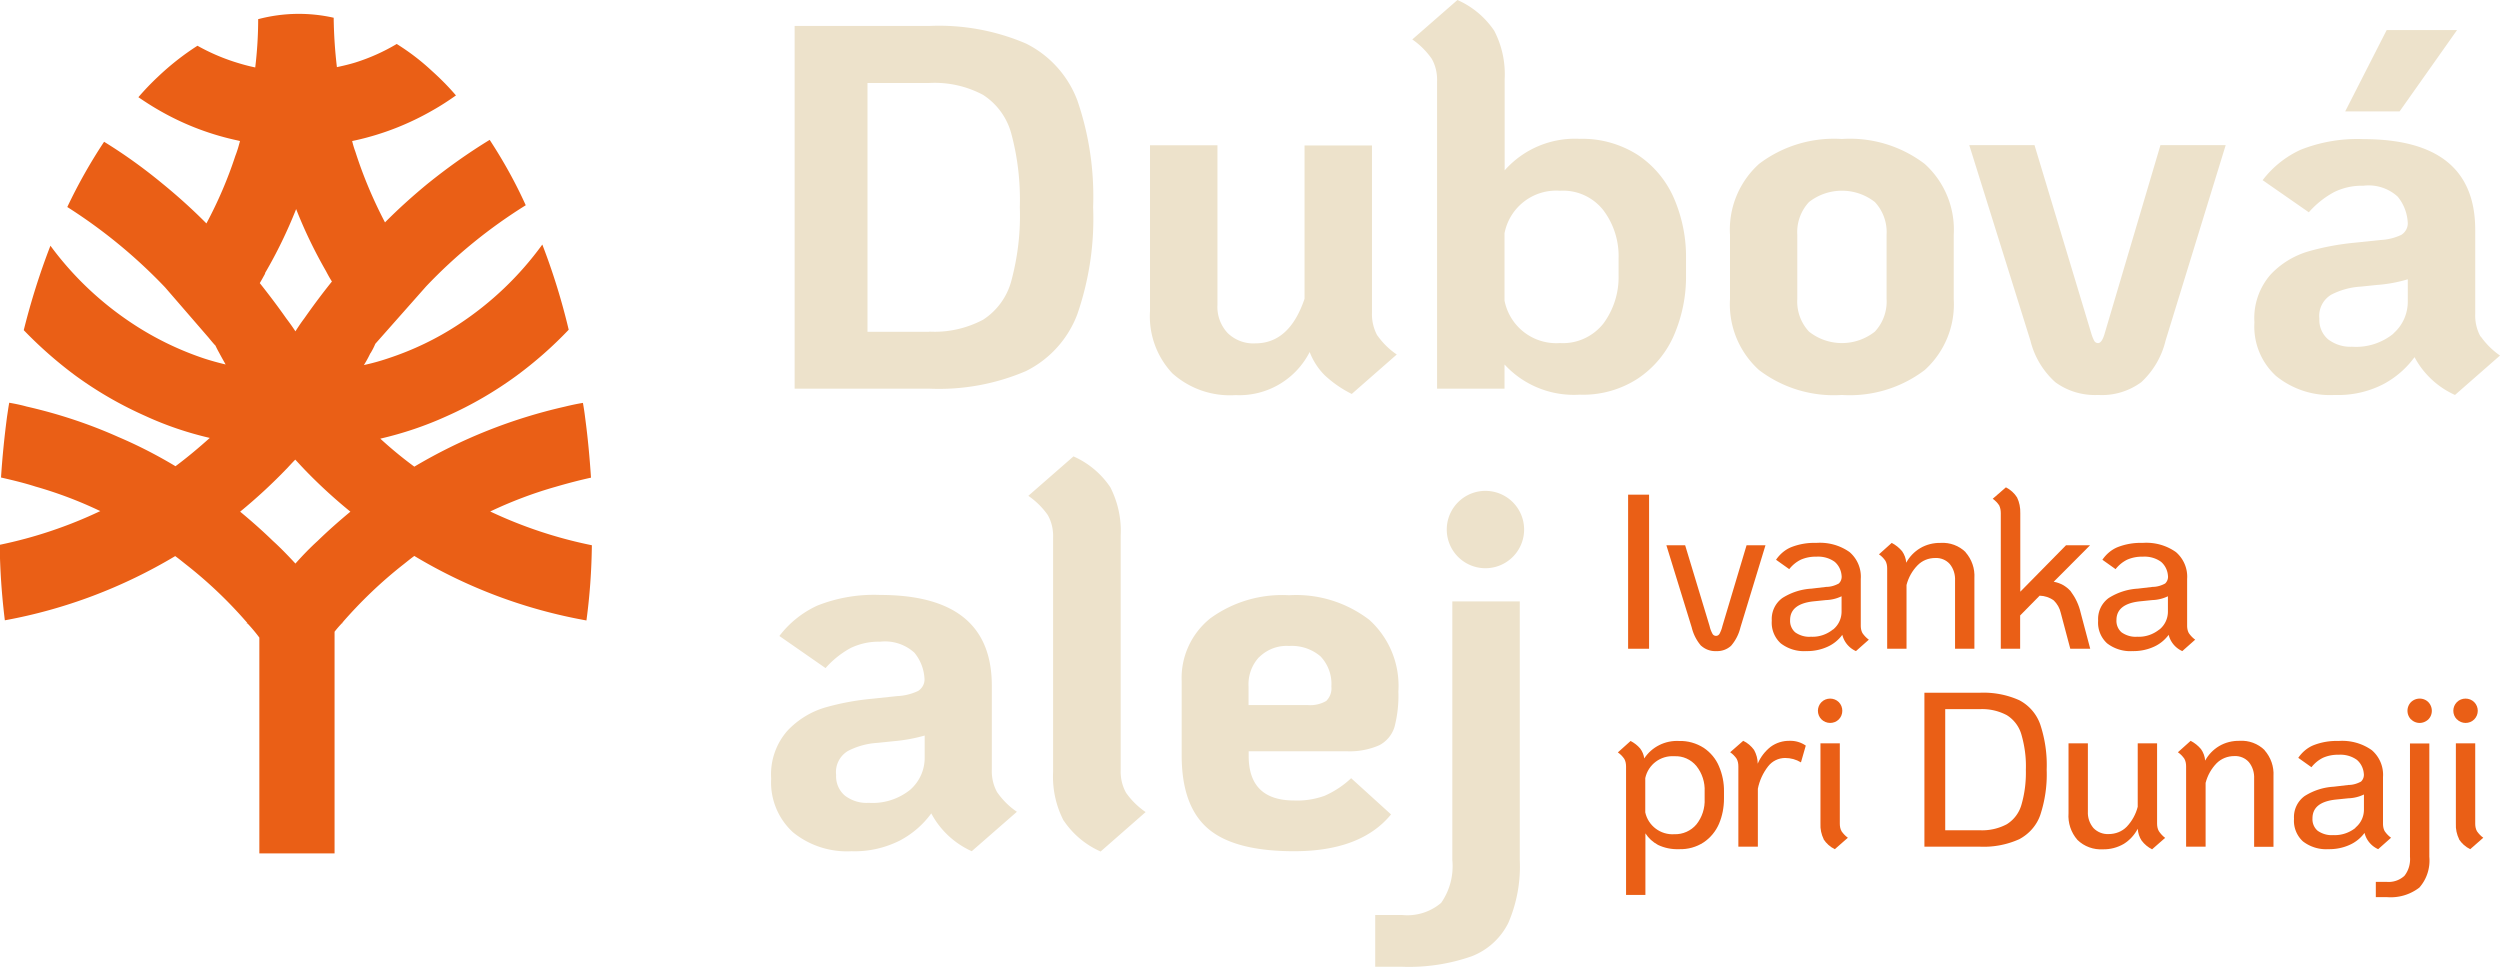 <svg id="Layer_1" data-name="Layer 1" xmlns="http://www.w3.org/2000/svg" viewBox="0 0 170.52 65.94"><defs><style>.cls-1,.cls-3{fill:#ede2cb;stroke-width:0}.cls-3{fill:#ea5f16}</style></defs><g id="Group_80" data-name="Group 80"><path id="Path_935" data-name="Path 935" class="cls-1" d="M54.2 1.77h9.19c2.26-.1 4.51.31 6.59 1.2 1.61.8 2.86 2.18 3.5 3.87.81 2.35 1.17 4.82 1.08 7.3.1 2.48-.27 4.95-1.08 7.3a7.141 7.141 0 01-3.5 3.87c-2.08.89-4.33 1.3-6.59 1.2H54.2V1.77zm9.18 20.85c1.28.07 2.55-.22 3.67-.81.95-.61 1.64-1.56 1.93-2.65.44-1.64.64-3.33.58-5.02.05-1.69-.14-3.38-.58-5.02a4.543 4.543 0 00-1.93-2.65c-1.13-.6-2.4-.88-3.68-.81h-4.2v16.97h4.2z"/><path id="Path_936" data-name="Path 936" class="cls-1" d="M93.94 22.87c.36.51.81.96 1.33 1.31l-3.07 2.69c-.67-.33-1.29-.76-1.84-1.27-.45-.45-.8-.99-1.03-1.59a5.388 5.388 0 01-5.06 2.94 5.88 5.88 0 01-4.31-1.49 5.673 5.673 0 01-1.52-4.24V9.91h4.6V20.8c-.04.7.21 1.39.69 1.91.5.49 1.19.75 1.89.71 1.56 0 2.67-1.01 3.36-3.04V9.92h4.6v11.42c-.02.54.11 1.08.37 1.56"/><path id="Path_937" data-name="Path 937" class="cls-1" d="M102.62 24.88v1.63h-4.6V5.55c.02-.54-.1-1.08-.37-1.55a5.3 5.3 0 00-1.32-1.31L99.41 0a5.9 5.9 0 012.51 2.1c.53 1.02.77 2.16.71 3.3v6.22a6.4 6.4 0 015.12-2.15c1.41-.04 2.79.35 3.98 1.11 1.09.73 1.94 1.76 2.46 2.97.55 1.29.83 2.68.81 4.08v1.13c.02 1.4-.26 2.79-.81 4.08a6.793 6.793 0 01-2.46 2.97 6.842 6.842 0 01-3.98 1.11c-1.93.12-3.81-.63-5.12-2.05m6.74-2.81a5.32 5.32 0 001.03-3.29v-1.13c.04-1.18-.32-2.34-1.03-3.29a3.496 3.496 0 00-2.97-1.34 3.591 3.591 0 00-3.78 2.9v4.59a3.598 3.598 0 003.78 2.9c1.15.07 2.26-.44 2.97-1.34"/><path id="Path_938" data-name="Path 938" class="cls-1" d="M119.98 25.24A6.039 6.039 0 01118 20.4v-4.38c-.11-1.83.62-3.61 1.98-4.84a8.452 8.452 0 015.65-1.7 8.42 8.42 0 015.65 1.7 6.039 6.039 0 011.98 4.84v4.38c.11 1.83-.62 3.61-1.98 4.84a8.452 8.452 0 01-5.65 1.7 8.42 8.42 0 01-5.65-1.7m7.9-2.62c.56-.6.85-1.41.8-2.23v-4.38c.05-.82-.24-1.63-.8-2.23a3.648 3.648 0 00-4.49 0c-.56.6-.85 1.41-.8 2.23v4.38c-.05.82.24 1.63.8 2.23a3.62 3.62 0 004.49 0"/><path id="Path_939" data-name="Path 939" class="cls-1" d="M140.19 26.07a5.627 5.627 0 01-1.7-2.84L134.32 9.9h4.45l3.89 12.9c.05.16.11.31.19.46.06.09.16.15.26.14.16 0 .31-.2.43-.6l3.82-12.9h4.45l-4.1 13.33a5.671 5.671 0 01-1.66 2.84c-.85.62-1.88.93-2.93.87-1.05.05-2.08-.25-2.93-.87"/><path id="Path_940" data-name="Path 940" class="cls-1" d="M169.2 22.94c.36.51.81.96 1.32 1.31l-3.07 2.69a5.856 5.856 0 01-2.76-2.58c-.56.77-1.28 1.39-2.12 1.84a6.73 6.73 0 01-3.32.74c-1.45.08-2.87-.38-4-1.29a4.562 4.562 0 01-1.48-3.66c-.08-1.19.32-2.37 1.11-3.27.7-.74 1.58-1.28 2.56-1.57 1.05-.3 2.13-.5 3.22-.6l1.7-.18c.5-.02.98-.14 1.43-.35.28-.18.45-.48.44-.81-.03-.66-.27-1.29-.69-1.8a2.94 2.94 0 00-2.35-.74c-.68-.02-1.36.13-1.98.43-.65.35-1.24.82-1.73 1.38l-3.15-2.19a6.85 6.85 0 012.58-2.07c1.36-.54 2.82-.79 4.28-.73 5.09 0 7.64 2.06 7.64 6.19v5.73c-.02.54.1 1.08.37 1.56m-5.96-.22c.64-.55 1-1.36.99-2.21v-1.49c-.7.21-1.42.34-2.15.39l-1.06.11c-.7.04-1.39.23-2.01.55-.57.34-.89.98-.81 1.64-.03.54.19 1.06.6 1.41.47.35 1.04.53 1.63.5 1.02.07 2.03-.25 2.83-.9m-.48-20.7h4.81l-3.92 5.55h-3.71l2.83-5.55z"/><path id="Path_941" data-name="Path 941" class="cls-1" d="M68.03 54.06c.36.51.81.96 1.33 1.31l-3.08 2.69a5.856 5.856 0 01-2.76-2.58c-.56.77-1.28 1.39-2.12 1.84-1.03.52-2.17.78-3.32.74-1.44.08-2.87-.38-3.99-1.29a4.603 4.603 0 01-1.49-3.66c-.08-1.19.32-2.37 1.11-3.27.7-.74 1.58-1.29 2.56-1.58 1.05-.3 2.13-.5 3.22-.6l1.7-.18c.5-.02.98-.14 1.43-.35.28-.18.45-.48.44-.81-.03-.66-.27-1.29-.69-1.8-.64-.58-1.5-.85-2.35-.75-.68-.02-1.36.13-1.98.42-.65.35-1.24.82-1.73 1.38l-3.15-2.19a6.85 6.85 0 012.58-2.07c1.36-.54 2.82-.79 4.28-.73 5.09 0 7.63 2.06 7.63 6.19v5.72c-.02.54.1 1.08.37 1.56m-5.94-.18c.64-.56 1-1.36.99-2.21v-1.49c-.7.2-1.43.33-2.16.39l-1.06.11c-.7.04-1.39.23-2.01.55-.57.34-.89.98-.81 1.64-.03.54.19 1.06.6 1.41.47.35 1.04.53 1.62.49 1.02.07 2.03-.25 2.83-.89"/><path id="Path_942" data-name="Path 942" class="cls-1" d="M72.54 55.96a6.524 6.524 0 01-.71-3.3V36.67c.02-.54-.1-1.08-.37-1.55a5.26 5.26 0 00-1.32-1.3l3.08-2.69a5.9 5.9 0 012.51 2.1c.52 1.02.77 2.16.71 3.3v15.99c-.02.54.1 1.08.37 1.56.36.51.81.95 1.33 1.31l-3.07 2.69a5.9 5.9 0 01-2.51-2.1"/><path id="Path_943" data-name="Path 943" class="cls-1" d="M90.39 54.26c.65-.29 1.25-.69 1.77-1.18l2.72 2.47c-1.37 1.67-3.57 2.51-6.61 2.51-2.71 0-4.67-.51-5.87-1.54-1.2-1.03-1.8-2.69-1.8-5v-5.06c-.07-1.66.66-3.25 1.96-4.29a8.336 8.336 0 015.36-1.57c1.97-.12 3.91.48 5.48 1.68a6.064 6.064 0 011.98 4.89c.03.81-.06 1.62-.26 2.4-.16.54-.54 1-1.04 1.26-.71.31-1.49.45-2.26.41h-6.65v.32c0 2.03 1.04 3.04 3.11 3.04.72.03 1.44-.09 2.12-.34m-4.52-9.44c-.5.54-.76 1.26-.72 2v1.27h4.03c.44.04.89-.06 1.27-.28.26-.26.39-.62.35-.99.05-.76-.22-1.5-.74-2.05-.6-.51-1.37-.76-2.15-.71-.75-.05-1.49.23-2.03.76"/><path id="Path_944" data-name="Path 944" class="cls-1" d="M93.79 62.41h1.84c.97.1 1.93-.2 2.67-.83.59-.85.86-1.88.76-2.92V41.02h4.6v17.64c.07 1.47-.2 2.94-.78 4.29a4.67 4.67 0 01-2.51 2.28c-1.52.53-3.13.77-4.74.71H93.8v-3.53zm5.7-24.39a2.638 2.638 0 113.73-3.73 2.638 2.638 0 01-3.73 3.73"/><path id="Rectangle_477" data-name="Rectangle 477" class="cls-3" d="M111.05 33.74h1.43v10.51h-1.43z"/><path id="Path_945" data-name="Path 945" class="cls-3" d="M116.03 44.05c-.31-.36-.53-.79-.64-1.25l-1.73-5.61h1.28l1.67 5.52c.04.19.11.36.2.53.08.13.25.17.38.09.03-.02.06-.05.09-.09.09-.17.16-.35.2-.53l1.65-5.52h1.29l-1.71 5.61c-.11.46-.33.89-.64 1.25a1.4 1.4 0 01-1.01.36c-.37.02-.74-.11-1.02-.36"/><path id="Path_946" data-name="Path 946" class="cls-3" d="M127.04 43.19c.12.17.26.32.43.44l-.88.78c-.47-.21-.81-.62-.93-1.11-.26.35-.6.63-1 .81-.46.21-.96.31-1.46.3a2.59 2.59 0 01-1.74-.53 1.9 1.9 0 01-.61-1.54c-.04-.61.23-1.19.72-1.55.6-.38 1.28-.6 1.98-.64l1.02-.12c.3 0 .59-.09.85-.23a.63.63 0 00.19-.55c-.03-.36-.2-.7-.47-.93-.36-.26-.81-.38-1.25-.35-.36-.01-.72.06-1.05.2-.31.15-.59.38-.8.65l-.9-.64c.26-.38.62-.69 1.04-.86a4.29 4.29 0 011.7-.29c.81-.06 1.62.16 2.28.63.53.46.81 1.14.76 1.83v3.18c0 .18.03.36.12.52m-2.01-.25c.38-.31.59-.77.58-1.26v-1.01c-.33.16-.7.25-1.07.26l-.88.09c-1.04.12-1.56.55-1.56 1.27-.02.32.11.64.36.85.31.21.68.32 1.05.29.55.03 1.09-.15 1.52-.5"/><path id="Path_947" data-name="Path 947" class="cls-3" d="M134.06 37.66c.43.49.65 1.12.61 1.77v4.82h-1.32V39.6c.02-.41-.1-.81-.36-1.13-.25-.28-.62-.43-.99-.41-.46 0-.89.17-1.21.5-.36.37-.62.83-.75 1.34v4.35h-1.32v-5.48c0-.18-.03-.36-.12-.52-.12-.17-.26-.32-.44-.44l.87-.78c.27.14.51.33.71.57.16.23.26.5.28.78.22-.41.55-.75.95-.99.42-.25.91-.37 1.4-.36.63-.04 1.25.19 1.7.63"/><path id="Path_948" data-name="Path 948" class="cls-3" d="M142.56 44.25h-1.35l-.65-2.45c-.07-.32-.24-.61-.47-.84-.28-.21-.62-.32-.97-.33l-1.33 1.35v2.27h-1.32V35c0-.18-.03-.36-.11-.53-.12-.18-.27-.33-.44-.45l.9-.78c.31.16.57.39.76.69.16.33.23.7.22 1.07v5.36l3.12-3.17h1.64l-2.48 2.49c.45.08.85.3 1.15.64.33.44.57.94.69 1.48l.65 2.45z"/><path id="Path_949" data-name="Path 949" class="cls-3" d="M149.3 43.19c.12.17.26.32.43.44l-.88.78c-.47-.21-.81-.62-.93-1.11-.26.35-.6.63-1 .81-.46.21-.96.31-1.46.3a2.59 2.59 0 01-1.74-.53 1.9 1.9 0 01-.61-1.54c-.04-.61.23-1.19.72-1.55.6-.38 1.28-.6 1.98-.64l1.02-.12c.3 0 .59-.09.85-.23a.63.63 0 00.19-.55c-.03-.36-.2-.7-.47-.93-.36-.26-.81-.38-1.25-.35-.36-.01-.72.06-1.05.2-.31.15-.59.38-.8.65l-.9-.64c.26-.38.62-.69 1.04-.86a4.29 4.29 0 011.7-.29c.81-.06 1.62.16 2.28.63.53.46.81 1.14.76 1.83v3.18c0 .18.03.36.12.52m-2.01-.25c.38-.31.59-.77.58-1.26v-1.01c-.33.16-.7.25-1.07.26l-.88.09c-1.04.12-1.56.55-1.56 1.27-.02.32.11.64.36.85.31.21.68.32 1.05.29.55.03 1.09-.15 1.52-.5"/><path id="Path_950" data-name="Path 950" class="cls-3" d="M116.21 51.01c.46.31.83.75 1.04 1.26.23.54.35 1.13.34 1.72v.48c0 .59-.11 1.18-.34 1.72-.22.51-.58.95-1.04 1.26-.5.33-1.09.49-1.69.47-.49.02-.99-.08-1.43-.29-.35-.19-.65-.46-.86-.79v4.2h-1.32v-8.76c0-.18-.03-.36-.12-.52-.12-.17-.26-.32-.44-.44l.87-.78c.25.13.47.3.65.51.15.2.25.43.28.68.52-.79 1.43-1.24 2.37-1.19.6-.02 1.19.15 1.69.47m.06 2.98c.03-.63-.17-1.25-.56-1.74-.37-.45-.93-.7-1.51-.67-.94-.06-1.78.57-1.98 1.49v2.34c.2.92 1.05 1.55 1.98 1.49.58.02 1.14-.23 1.51-.67.39-.49.59-1.11.56-1.74v-.48z"/><path id="Path_951" data-name="Path 951" class="cls-3" d="M123.17 50.85l-.33 1.15c-.33-.2-.7-.3-1.08-.3-.45 0-.88.21-1.16.57-.35.45-.59.97-.7 1.53v3.95h-1.33v-5.48c0-.18-.03-.36-.12-.52-.12-.17-.26-.32-.44-.44l.89-.78c.3.14.55.36.74.62.16.29.25.61.25.94.19-.45.5-.85.88-1.15.38-.28.84-.42 1.31-.41.38-.01.76.1 1.08.32"/><path id="Path_952" data-name="Path 952" class="cls-3" d="M124.24 49.07c-.33-.33-.32-.86 0-1.18s.86-.32 1.18 0 .32.86 0 1.18c-.16.16-.37.24-.59.24-.22 0-.44-.09-.6-.25m.16 8.18c-.16-.33-.24-.69-.22-1.06V50.7h1.32v5.48c0 .18.03.36.12.52.12.17.26.32.43.44l-.89.78c-.32-.15-.58-.39-.77-.68"/><path id="Path_953" data-name="Path 953" class="cls-3" d="M131.26 47.25h3.78c.92-.04 1.84.13 2.69.51.67.35 1.18.94 1.43 1.65.33 1 .48 2.04.44 3.09.04 1.05-.11 2.1-.44 3.1-.25.71-.77 1.29-1.43 1.64a5.9 5.9 0 01-2.69.51h-3.78V47.24zm3.78 9.38c.64.03 1.27-.11 1.84-.41.48-.3.83-.76.99-1.3.23-.78.33-1.6.31-2.41.03-.82-.08-1.64-.31-2.43a2.3 2.3 0 00-.99-1.3c-.57-.3-1.2-.44-1.84-.41h-2.36v8.26h2.36z"/><path id="Path_954" data-name="Path 954" class="cls-3" d="M147.25 56.69c.12.18.26.33.43.46l-.89.78c-.28-.14-.52-.34-.71-.59-.16-.24-.25-.52-.27-.81-.22.42-.55.78-.95 1.03-.43.25-.92.38-1.42.37-.64.04-1.28-.19-1.74-.64-.44-.5-.66-1.16-.61-1.83V50.7h1.32v4.65c-.02.41.11.81.38 1.13.27.28.65.43 1.04.41.46 0 .91-.17 1.23-.5.36-.38.62-.85.75-1.36V50.7h1.32v5.47c0 .18.03.36.12.52"/><path id="Path_955" data-name="Path 955" class="cls-3" d="M154.46 51.17c.43.49.65 1.12.61 1.77v4.82h-1.32v-4.65c.02-.41-.1-.81-.36-1.13-.25-.28-.62-.43-.99-.41-.46 0-.89.17-1.21.49-.36.37-.62.83-.75 1.34v4.35h-1.33v-5.48c0-.18-.03-.36-.12-.52-.12-.17-.26-.32-.44-.44l.87-.78c.27.14.51.33.71.57.16.23.26.5.28.78.22-.41.55-.75.95-.99.42-.25.91-.37 1.4-.36.63-.04 1.25.19 1.7.63"/><path id="Path_956" data-name="Path 956" class="cls-3" d="M162.66 56.7c.12.17.26.32.43.44l-.88.78c-.47-.21-.81-.62-.93-1.11-.26.35-.6.63-1 .81-.46.21-.96.31-1.46.3a2.59 2.59 0 01-1.74-.53 1.9 1.9 0 01-.61-1.54c-.04-.61.23-1.19.72-1.55.6-.38 1.28-.6 1.98-.64l1.02-.12c.3 0 .59-.09.85-.23a.63.63 0 00.19-.55c-.03-.36-.2-.7-.47-.93-.36-.26-.81-.38-1.25-.35-.36-.01-.72.06-1.05.2-.31.15-.59.38-.8.65l-.9-.64c.26-.38.62-.69 1.04-.86a4.29 4.29 0 011.7-.29c.81-.06 1.62.16 2.28.63.53.46.81 1.14.76 1.83v3.18c0 .18.03.36.12.52m-2-.25c.38-.31.59-.77.58-1.26v-1c-.33.16-.7.25-1.07.26l-.88.09c-1.04.12-1.56.54-1.56 1.28-.02.32.11.64.36.85.31.21.68.32 1.05.29.55.03 1.09-.15 1.52-.49"/><path id="Path_957" data-name="Path 957" class="cls-3" d="M162.05 60.15h.74c.44.04.88-.11 1.21-.41.29-.37.42-.83.38-1.3v-7.73h1.32v7.73c.07.76-.17 1.52-.68 2.1-.64.49-1.43.72-2.23.65h-.74v-1.03zm2.4-11.08a.845.845 0 010-1.18c.33-.32.86-.32 1.18 0 .32.33.32.86 0 1.18-.16.15-.37.24-.59.24-.22 0-.44-.09-.59-.25"/><path id="Path_958" data-name="Path 958" class="cls-3" d="M167.58 49.07c-.33-.33-.32-.86 0-1.18s.86-.32 1.18 0c.33.33.32.86 0 1.18-.16.16-.37.24-.59.24-.22 0-.44-.09-.59-.25m.15 8.18c-.16-.33-.24-.69-.22-1.06V50.7h1.32v5.48c0 .18.03.36.12.52.12.17.26.32.43.44l-.89.78c-.32-.15-.58-.39-.77-.68"/><path id="Path_959" data-name="Path 959" class="cls-3" d="M33.41 34.9c1.45-.69 2.95-1.26 4.5-1.7.79-.23 1.58-.44 2.4-.62-.09-1.39-.22-2.76-.4-4.1-.04-.34-.09-.66-.15-1-.43.07-.84.16-1.25.26-3.61.82-7.07 2.2-10.25 4.09-.8-.59-1.58-1.23-2.32-1.91 1.55-.36 3.07-.87 4.52-1.53 1.69-.75 3.29-1.68 4.78-2.77a27.05 27.05 0 003.55-3.13c-.47-1.98-1.07-3.92-1.8-5.81a21.853 21.853 0 01-5.7 5.44c-1.5.99-3.13 1.77-4.84 2.33-.53.18-1.08.33-1.63.45.16-.25.3-.51.43-.78.01-.01.01-.03.03-.04.12-.2.23-.41.32-.63l3.46-3.91c2.02-2.13 4.31-3.99 6.8-5.54-.7-1.55-1.53-3.04-2.46-4.46-1.49.91-2.92 1.93-4.28 3.03-.98.81-1.94 1.67-2.86 2.6-.81-1.55-1.49-3.16-2.02-4.82-.09-.24-.16-.48-.22-.73l.28-.06c1.83-.41 3.59-1.1 5.22-2.04.55-.31 1.07-.65 1.58-1.01-.51-.6-1.07-1.16-1.66-1.69-.73-.68-1.53-1.29-2.38-1.82-.89.53-1.83.95-2.81 1.26-.42.13-.85.23-1.27.32a31.6 31.6 0 01-.22-3.37c-1.69-.38-3.44-.35-5.12.09h-.03c0 1.1-.07 2.21-.2 3.3-.49-.1-.95-.23-1.42-.38-.87-.28-1.72-.65-2.52-1.1-.97.62-1.87 1.33-2.7 2.12-.47.44-.91.9-1.33 1.39.41.28.84.56 1.27.81 1.63.96 3.39 1.66 5.23 2.08.13.03.28.06.43.1-.09.35-.19.69-.32 1.02-.52 1.59-1.18 3.12-1.97 4.6-.94-.95-1.94-1.85-2.98-2.7-1.27-1.05-2.6-2.01-4-2.87a36.02 36.02 0 00-2.51 4.45 35.47 35.47 0 016.67 5.48l2.96 3.42c.27.33.46.55.47.54.07.15.15.31.23.45.15.28.31.57.47.85-.5-.12-.98-.25-1.47-.41a20.83 20.83 0 01-4.84-2.35c-2.18-1.43-4.1-3.24-5.64-5.34-.73 1.88-1.33 3.8-1.82 5.76 1.08 1.12 2.25 2.15 3.5 3.08 1.49 1.09 3.1 2.02 4.79 2.77 1.41.65 2.89 1.15 4.4 1.5-.75.67-1.52 1.32-2.34 1.93-1.25-.75-2.55-1.42-3.89-1.99-2.01-.9-4.11-1.59-6.26-2.08-.39-.11-.79-.19-1.19-.26-.06.32-.1.63-.15.95-.18 1.37-.32 2.75-.41 4.15.79.18 1.58.37 2.36.62 1.51.43 2.99.99 4.41 1.67a30.263 30.263 0 01-6.86 2.3c.02 1.72.14 3.44.35 5.15 4.11-.75 8.04-2.24 11.62-4.38.25.18.48.37.72.56a29.84 29.84 0 014.19 3.99c-.02.02-.03.05-.03.07l.04-.04c.29.31.57.64.82.98v14.72h5.13V43.09c.16-.21.33-.4.51-.59 0 0 .02.01.03.01 0-.02 0-.03-.01-.04 1.27-1.46 2.67-2.8 4.19-3.99.24-.19.47-.38.72-.56 3.61 2.17 7.59 3.66 11.74 4.4.23-1.7.35-3.41.37-5.13-2.42-.49-4.76-1.27-6.99-2.33M18.07 18.64c.82-1.4 1.53-2.87 2.13-4.38.57 1.46 1.26 2.88 2.04 4.24.12.23.25.47.4.7-.65.81-1.27 1.64-1.88 2.51-.22.29-.42.59-.61.89-.2-.31-.41-.6-.63-.89-.59-.84-1.19-1.63-1.8-2.4.13-.22.25-.44.37-.66m3.58 18.24c-.53.48-1.04 1.01-1.52 1.55-.5-.54-1.01-1.07-1.54-1.55-.72-.7-1.47-1.36-2.23-1.99a36.3 36.3 0 003.22-2.98c.18-.19.35-.38.54-.57l.53.57a35.08 35.08 0 003.23 2.98c-.76.63-1.51 1.29-2.23 1.99"/><path id="Rectangle_478" data-name="Rectangle 478" fill="none" stroke-width="0" d="M0 0h170.52v65.94H0z"/></g></svg>